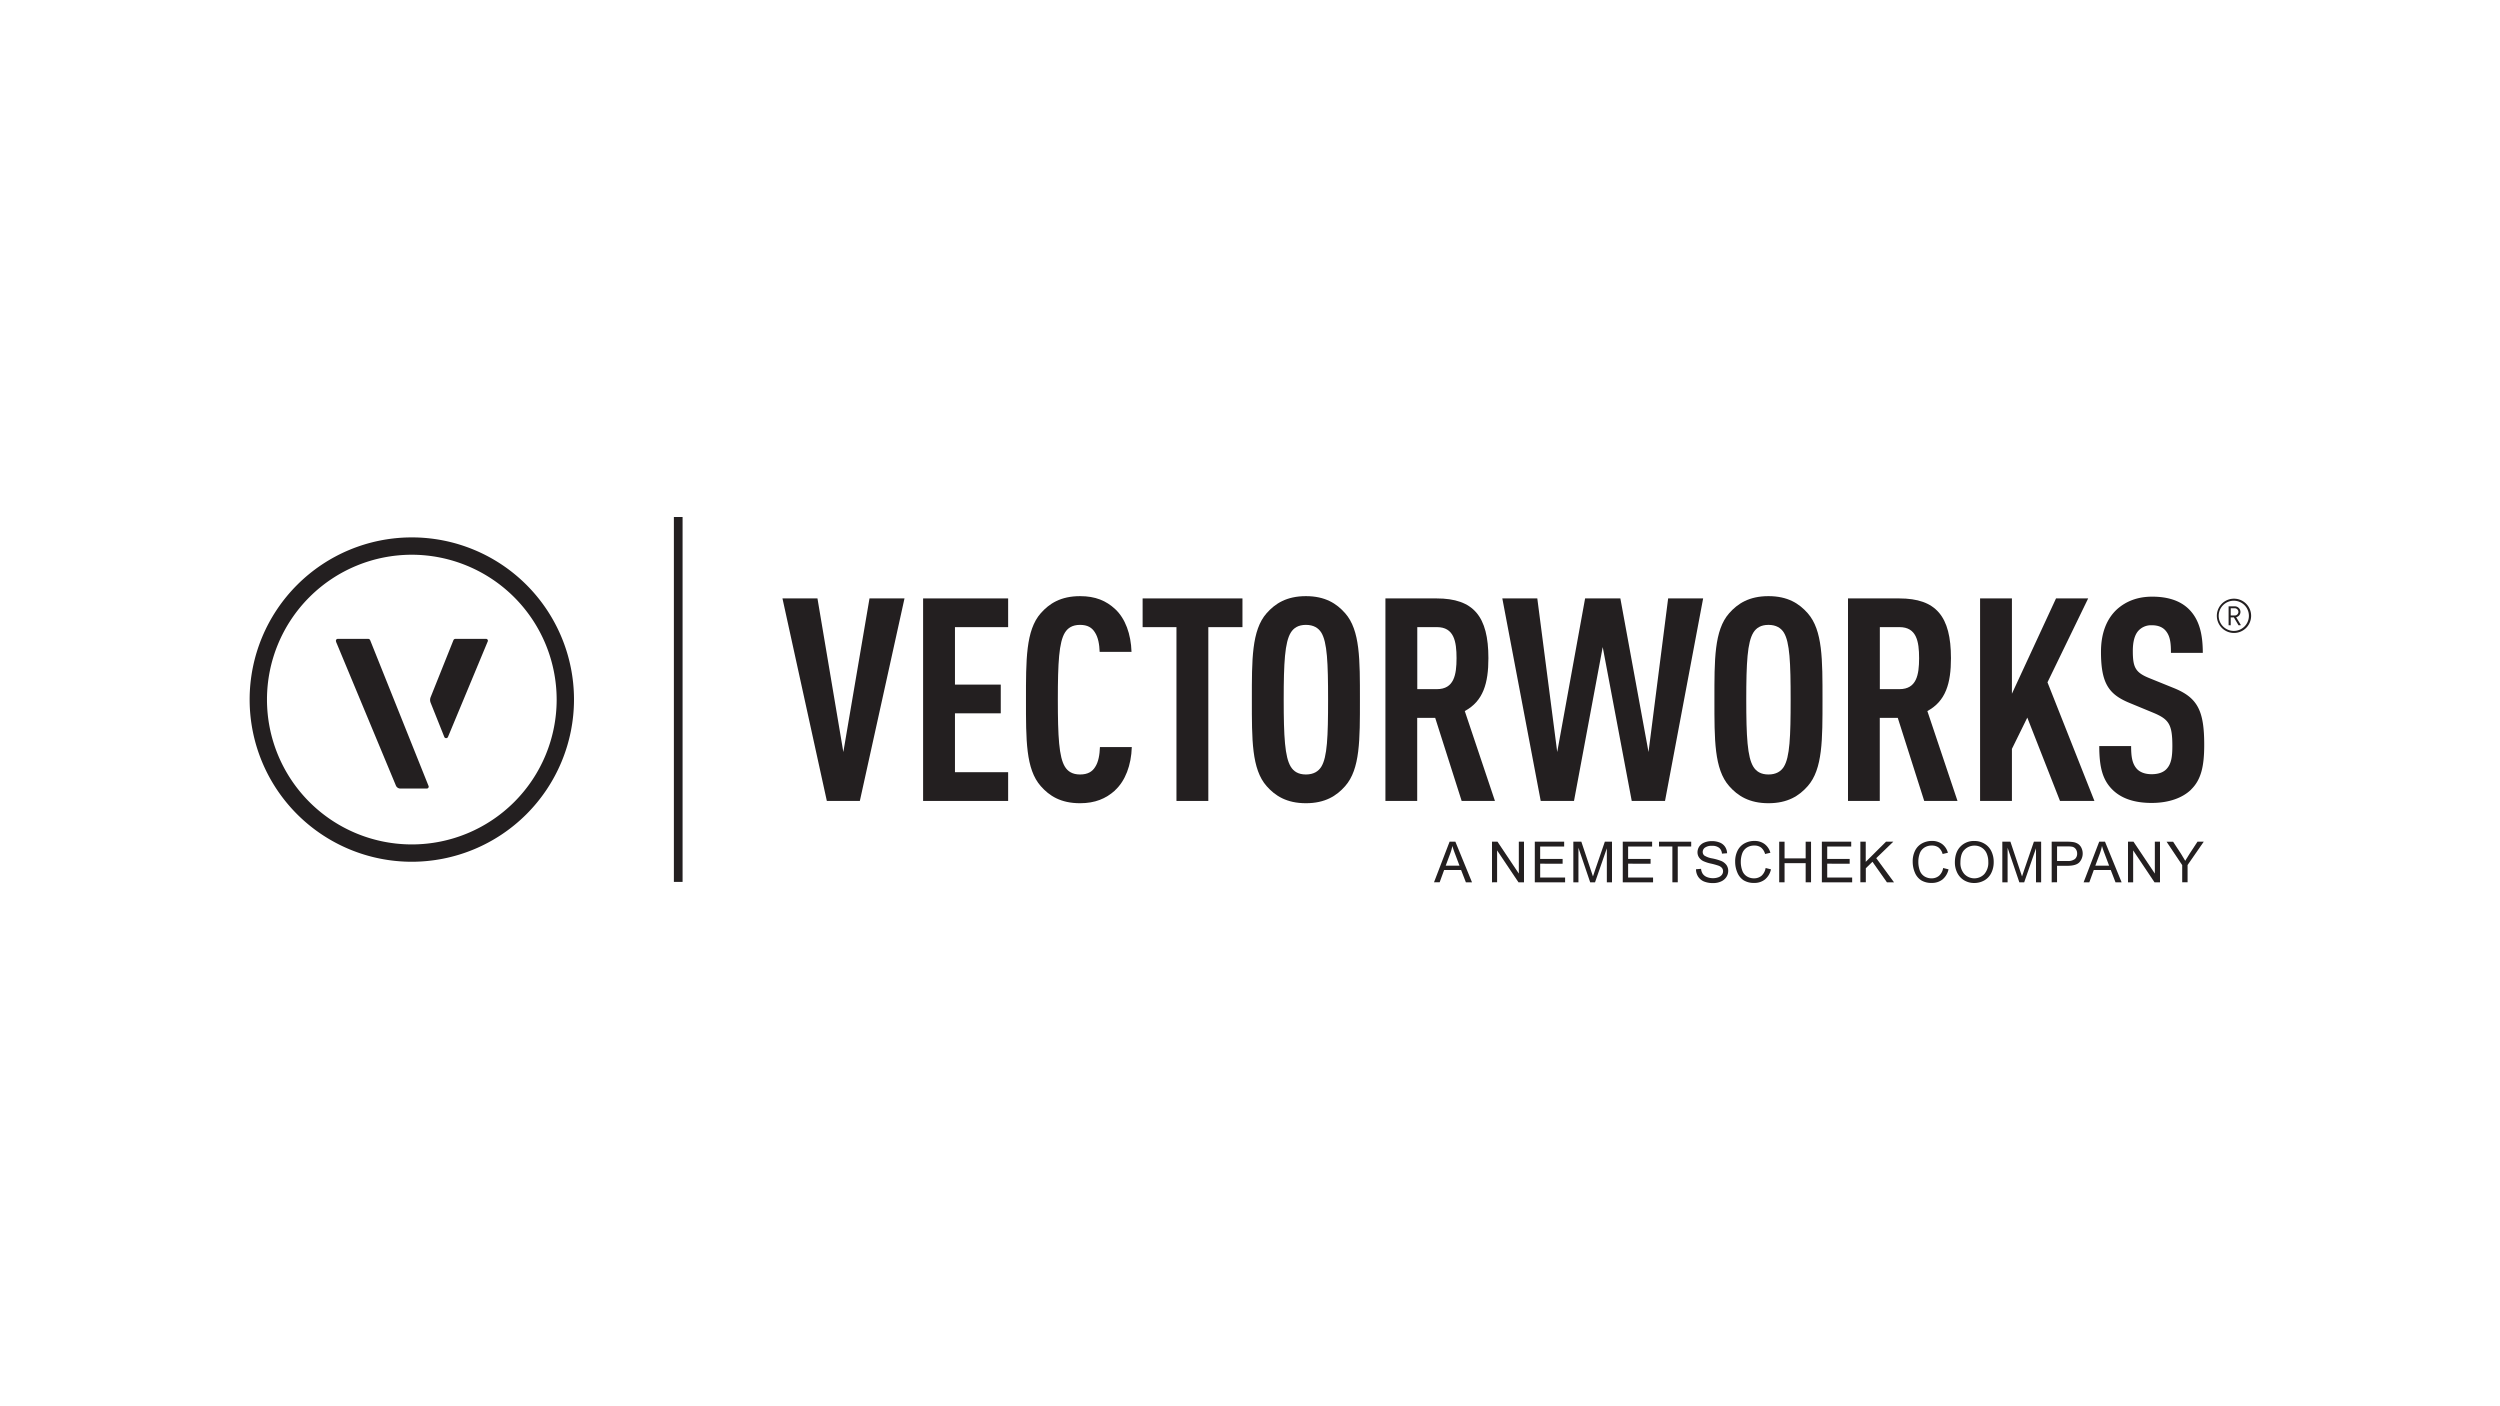 <svg id="LOGO" xmlns="http://www.w3.org/2000/svg" viewBox="0 0 1250 703"><title>nemetschek-vectorworks-logo</title><polygon points="429.92 400.47 413.42 400.47 391.23 299.21 408.73 299.21 421.67 376.01 434.75 299.21 452.25 299.21 429.92 400.47" fill="#231f20"/><polygon points="461.55 400.47 461.55 299.21 504.07 299.21 504.07 313.57 477.48 313.57 477.48 342.3 500.38 342.3 500.38 356.66 477.48 356.66 477.48 386.1 504.07 386.1 504.07 400.47 461.55 400.47" fill="#231f20"/><path d="M557.51,395.21c-4.55,4.12-10,6.4-17.49,6.4-9.68,0-15.36-3.7-19.63-8.54-7.54-8.53-7.4-23.18-7.4-43.09s-.14-34.84,7.4-43.38c4.27-4.83,10-8.53,19.63-8.53,7.67,0,13.08,2.28,17.63,6.54,5,4.69,7.82,12.38,8.11,21.33H549.83c-.14-3.69-.71-7.25-2.42-9.81-1.42-2.27-3.55-3.69-7.39-3.69s-6.12,1.56-7.54,3.83c-3,4.84-3.56,15.08-3.56,33.57s.57,28.73,3.56,33.56c1.42,2.28,3.69,3.84,7.54,3.84s6.11-1.41,7.53-3.7c1.71-2.56,2.28-6.25,2.42-10H565.9c-.28,9.1-3.27,16.92-8.39,21.62" fill="#231f20"/><polygon points="604.16 313.57 604.16 400.47 588.23 400.47 588.23 313.57 571.31 313.57 571.31 299.21 621.23 299.21 621.23 313.57 604.16 313.57" fill="#231f20"/><path d="M672.57,393.07c-4.26,4.84-10,8.54-19.62,8.54s-15.36-3.7-19.63-8.54c-7.54-8.53-7.39-23.32-7.39-43.23s-.15-34.7,7.39-43.24c4.27-4.83,10-8.53,19.63-8.53s15.36,3.7,19.62,8.53c7.54,8.54,7.39,23.33,7.39,43.24s.15,34.7-7.39,43.23m-11.94-76.8c-1.43-2.27-3.84-3.83-7.68-3.83s-6.12,1.56-7.54,3.83c-3,4.84-3.56,15.08-3.56,33.57s.57,28.73,3.56,33.56c1.42,2.28,3.7,3.84,7.54,3.84s6.25-1.56,7.68-3.84c3-4.83,3.41-15.07,3.41-33.56s-.43-28.73-3.41-33.57" fill="#231f20"/><path d="M730.83,400.47,717.6,358.94h-9v41.53H692.71V299.21h25.6c18.49,0,25.89,9,25.89,29.87,0,12.51-2.56,21.47-11.81,26.45l15.08,44.94Zm-12.37-86.9h-9.82v31h9.82c8.53,0,9.81-7.11,9.81-15.5s-1.28-15.51-9.81-15.51" fill="#231f20"/><polygon points="832.51 400.47 815.87 400.47 801.36 323.53 787 400.47 770.36 400.47 751.16 299.21 768.65 299.21 778.61 376.01 792.55 299.21 810.18 299.21 824.26 376.01 834.07 299.21 851.57 299.21 832.51 400.47" fill="#231f20"/><path d="M903.85,393.07c-4.26,4.84-10,8.54-19.62,8.54s-15.36-3.7-19.63-8.54c-7.54-8.53-7.39-23.32-7.39-43.23s-.15-34.7,7.39-43.24c4.27-4.83,10-8.53,19.63-8.53s15.36,3.7,19.62,8.53c7.54,8.54,7.4,23.33,7.4,43.24s.14,34.7-7.4,43.23m-11.94-76.8c-1.43-2.27-3.84-3.83-7.68-3.83s-6.12,1.56-7.54,3.83c-3,4.84-3.56,15.08-3.56,33.57s.57,28.73,3.56,33.56c1.42,2.28,3.7,3.84,7.54,3.84s6.25-1.56,7.68-3.84c3-4.83,3.41-15.07,3.41-33.56s-.43-28.73-3.41-33.57" fill="#231f20"/><path d="M962.11,400.47l-13.22-41.53h-9v41.53H924V299.21h25.6c18.49,0,25.88,9,25.88,29.87,0,12.51-2.56,21.47-11.8,26.45l15.07,44.94Zm-12.37-86.9h-9.82v31h9.82c8.53,0,9.81-7.11,9.81-15.5s-1.28-15.51-9.81-15.51" fill="#231f20"/><polygon points="1030 400.47 1013.65 358.8 1005.96 374.44 1005.96 400.47 990.04 400.47 990.04 299.21 1005.96 299.21 1005.96 346.86 1028.01 299.21 1044.08 299.21 1023.74 341.16 1047.21 400.47 1030 400.47" fill="#231f20"/><path d="M1095.57,394.78c-4.12,4-10.81,6.69-19.77,6.69s-15.36-2.42-19.63-6.69c-4.84-4.83-6.54-11.09-6.54-21.76h15.93c0,5.41.56,8.82,2.84,11.38,1.42,1.56,3.85,2.7,7.4,2.7s6.12-1,7.68-2.84c2.13-2.42,2.7-5.83,2.7-11.24,0-10.81-1.7-13.37-9.53-16.64l-12.09-5c-10.24-4.27-14.07-9.82-14.07-25.46,0-9.11,2.69-16.5,8.24-21.48,4.41-3.84,10.1-6.11,17.35-6.11,8.11,0,14.08,2.13,18.21,6.11,5.26,5.12,7.11,12.37,7.11,22h-15.93c0-4.55-.29-8.11-2.42-10.81-1.42-1.85-3.69-3-7.11-3a8.56,8.56,0,0,0-6.83,2.84c-1.85,2.14-2.7,5.55-2.7,10,0,8.25,1.28,10.81,8.4,13.65l11.94,4.84c12.09,4.84,15.36,11.38,15.36,28.44,0,10.39-1.42,17.36-6.54,22.33" fill="#231f20"/><rect x="336.94" y="258.5" width="4.35" height="182.45" fill="#231f20"/><path d="M205.93,430.88A81.09,81.09,0,1,1,287,349.79a81.19,81.19,0,0,1-81.09,81.09m0-153.51a72.42,72.42,0,1,0,72.42,72.42,72.51,72.51,0,0,0-72.42-72.42" fill="#231f20"/><path d="M168,320.83l30,72.07a2.42,2.42,0,0,0,2.06,1.37h13.24a.94.94,0,0,0,.94-1.37l-29.17-72.83a1.08,1.08,0,0,0-.93-.63H169a.93.93,0,0,0-.92,1.39" fill="#231f20"/><path d="M227.62,319.43H242.9a.93.93,0,0,1,.92,1.39L224,368.45a1,1,0,0,1-1.86,0l-6.88-17.23a3.8,3.8,0,0,1,0-2.49l11.46-28.65a1.09,1.09,0,0,1,.93-.64" fill="#231f20"/><path d="M717,441.15l7.79-20.3h2.9l8.31,20.3h-3.06L730.55,435h-8.49l-2.23,6.14Zm5.86-8.33h6.88l-2.12-5.63c-.65-1.7-1.13-3.11-1.44-4.21a24.7,24.7,0,0,1-1.1,3.88Z" fill="#231f20"/><path d="M746,441.15v-20.3h2.75l10.66,15.94V420.85H762v20.3h-2.76L748.55,425.2v15.95Z" fill="#231f20"/><path d="M767.4,441.15v-20.3h14.68v2.4h-12v6.22h11.23v2.38H770.09v6.91h12.46v2.39Z" fill="#231f20"/><path d="M786.67,441.15v-20.3h4l4.81,14.38c.44,1.34.77,2.34,1,3,.23-.74.59-1.82,1.08-3.25l4.86-14.13H806v20.3h-2.58v-17l-5.9,17h-2.43l-5.87-17.28v17.28Z" fill="#231f20"/><path d="M811.38,441.15v-20.3h14.68v2.4h-12v6.22h11.23v2.38H814.06v6.91h12.47v2.39Z" fill="#231f20"/><path d="M836.19,441.15v-17.9H829.5v-2.4h16.1v2.4h-6.72v17.9Z" fill="#231f20"/><path d="M848,434.63l2.53-.22a5.56,5.56,0,0,0,.84,2.5,4.59,4.59,0,0,0,2,1.58,7.82,7.82,0,0,0,3.12.6,7.33,7.33,0,0,0,2.71-.46,3.69,3.69,0,0,0,1.75-1.25,2.87,2.87,0,0,0,.58-1.74A2.66,2.66,0,0,0,861,434a4.12,4.12,0,0,0-1.83-1.19,36.37,36.37,0,0,0-3.62-1,17.76,17.76,0,0,1-3.91-1.26,5.5,5.5,0,0,1-2.17-1.89,4.61,4.61,0,0,1-.72-2.53,5.24,5.24,0,0,1,.88-2.88,5.43,5.43,0,0,1,2.55-2,9.63,9.63,0,0,1,3.72-.69,10.24,10.24,0,0,1,4,.72,5.73,5.73,0,0,1,2.65,2.14,6.17,6.17,0,0,1,1,3.2l-2.57.2a4.14,4.14,0,0,0-1.41-2.91,5.45,5.45,0,0,0-3.54-1,5.64,5.64,0,0,0-3.55.9,2.65,2.65,0,0,0-1.12,2.15,2.33,2.33,0,0,0,.79,1.8,10.67,10.67,0,0,0,4,1.45,26.32,26.32,0,0,1,4.5,1.29,6.3,6.3,0,0,1,2.62,2.07,5.08,5.08,0,0,1,.84,2.89,5.54,5.54,0,0,1-.93,3.06,6.07,6.07,0,0,1-2.67,2.22,9.26,9.26,0,0,1-3.91.8,11.84,11.84,0,0,1-4.62-.8,6.5,6.5,0,0,1-2.92-2.42A6.91,6.91,0,0,1,848,434.63Z" fill="#231f20"/><path d="M882.81,434l2.68.67a9,9,0,0,1-3,5.05,8.35,8.35,0,0,1-5.36,1.74,9.65,9.65,0,0,1-5.34-1.33,8.4,8.4,0,0,1-3.13-3.88,13.72,13.72,0,0,1-1.08-5.44,11.93,11.93,0,0,1,1.22-5.53,8.37,8.37,0,0,1,3.45-3.59,10.14,10.14,0,0,1,4.92-1.22,8.26,8.26,0,0,1,5.12,1.55,8.06,8.06,0,0,1,2.9,4.36l-2.65.62a6.23,6.23,0,0,0-2-3.22,5.41,5.41,0,0,0-3.38-1,6.55,6.55,0,0,0-3.91,1.13,5.91,5.91,0,0,0-2.21,3,12.26,12.26,0,0,0-.64,3.9,12.48,12.48,0,0,0,.76,4.52,5.58,5.58,0,0,0,2.35,2.89,6.63,6.63,0,0,0,3.44.95,5.79,5.79,0,0,0,3.83-1.3A6.71,6.71,0,0,0,882.81,434Z" fill="#231f20"/><path d="M889.6,441.15v-20.3h2.68v8.34h10.55v-8.34h2.69v20.3h-2.69v-9.57H892.28v9.57Z" fill="#231f20"/><path d="M910.93,441.15v-20.3h14.68v2.4h-12v6.22h11.23v2.38H913.61v6.91h12.47v2.39Z" fill="#231f20"/><path d="M930.18,441.15v-20.3h2.69v10.07L943,420.85h3.64l-8.52,8.23L947,441.15h-3.54l-7.23-10.27-3.32,3.24v7Z" fill="#231f20"/><path d="M971.57,434l2.69.67a9,9,0,0,1-3,5.05,8.38,8.38,0,0,1-5.37,1.74,9.67,9.67,0,0,1-5.34-1.33,8.4,8.4,0,0,1-3.13-3.88,13.89,13.89,0,0,1-1.07-5.44,11.93,11.93,0,0,1,1.21-5.53,8.37,8.37,0,0,1,3.45-3.59,10.15,10.15,0,0,1,4.93-1.22,8.29,8.29,0,0,1,5.12,1.55,8,8,0,0,1,2.89,4.36l-2.64.62a6.3,6.3,0,0,0-2-3.22,5.43,5.43,0,0,0-3.38-1,6.53,6.53,0,0,0-3.91,1.13,5.85,5.85,0,0,0-2.21,3,12,12,0,0,0-.64,3.9,12.48,12.48,0,0,0,.75,4.52,5.68,5.68,0,0,0,2.35,2.89,6.66,6.66,0,0,0,3.45.95,5.74,5.74,0,0,0,3.82-1.3A6.65,6.65,0,0,0,971.57,434Z" fill="#231f20"/><path d="M977.44,431.27q0-5.06,2.71-7.92a9.26,9.26,0,0,1,7-2.86,9.69,9.69,0,0,1,5.07,1.35,8.77,8.77,0,0,1,3.44,3.74,12.19,12.19,0,0,1,1.19,5.45,12,12,0,0,1-1.25,5.53,8.57,8.57,0,0,1-3.53,3.69,10.18,10.18,0,0,1-4.93,1.25,9.66,9.66,0,0,1-5.13-1.38,9,9,0,0,1-3.42-3.79A11.48,11.48,0,0,1,977.44,431.27Zm2.77,0a8.12,8.12,0,0,0,2,5.78,6.89,6.89,0,0,0,9.94,0,8.61,8.61,0,0,0,2-6.05,10.52,10.52,0,0,0-.84-4.33,6.39,6.39,0,0,0-2.46-2.86,6.53,6.53,0,0,0-3.61-1,6.87,6.87,0,0,0-4.92,2Q980.21,426.72,980.21,431.31Z" fill="#231f20"/><path d="M1001.16,441.15v-20.3h4.05l4.8,14.38c.44,1.34.77,2.34,1,3,.23-.74.59-1.82,1.08-3.25l4.86-14.13h3.62v20.3H1018v-17l-5.9,17h-2.43l-5.87-17.28v17.28Z" fill="#231f20"/><path d="M1025.84,441.15v-20.3h7.66a18.36,18.36,0,0,1,3.09.2,6,6,0,0,1,2.5.95,4.85,4.85,0,0,1,1.63,1.95,6.6,6.6,0,0,1-1,7.16q-1.65,1.78-6,1.79h-5.2v8.25Zm2.69-10.65h5.24a5.61,5.61,0,0,0,3.7-1,3.47,3.47,0,0,0,1.1-2.73,3.65,3.65,0,0,0-.65-2.18,3,3,0,0,0-1.69-1.2,11.56,11.56,0,0,0-2.51-.18h-5.19Z" fill="#231f20"/><path d="M1041.81,441.15l7.79-20.3h2.9l8.31,20.3h-3.06l-2.37-6.14h-8.49l-2.23,6.14Zm5.85-8.33h6.89l-2.12-5.63c-.65-1.7-1.13-3.11-1.44-4.21a25.83,25.83,0,0,1-1.1,3.88Z" fill="#231f20"/><path d="M1064,441.15v-20.3h2.75l10.67,15.94V420.85H1080v20.3h-2.75l-10.67-15.95v15.95Z" fill="#231f20"/><path d="M1091.1,441.15v-8.6l-7.82-11.7h3.27l4,6.12c.74,1.15,1.42,2.29,2.06,3.44.61-1.06,1.35-2.26,2.22-3.59l3.93-6h3.13l-8.1,11.7v8.6Z" fill="#231f20"/><path d="M1117,316.48a8.57,8.57,0,1,1,8.56-8.57A8.57,8.57,0,0,1,1117,316.48Zm0-16.12a7.55,7.55,0,1,0,7.45,7.55A7.56,7.56,0,0,0,1117,300.36Zm2.27,12.28-2.34-3.95h-1.57v3.95h-1.06v-9.48h3a2.85,2.85,0,0,1,2.93,2.79,2.7,2.7,0,0,1-2.15,2.65l2.39,4Zm-2.06-8.51h-1.85v3.61h1.85a1.85,1.85,0,0,0,2-1.79A1.87,1.87,0,0,0,1117.17,304.13Z" fill="#231f20"/></svg>
